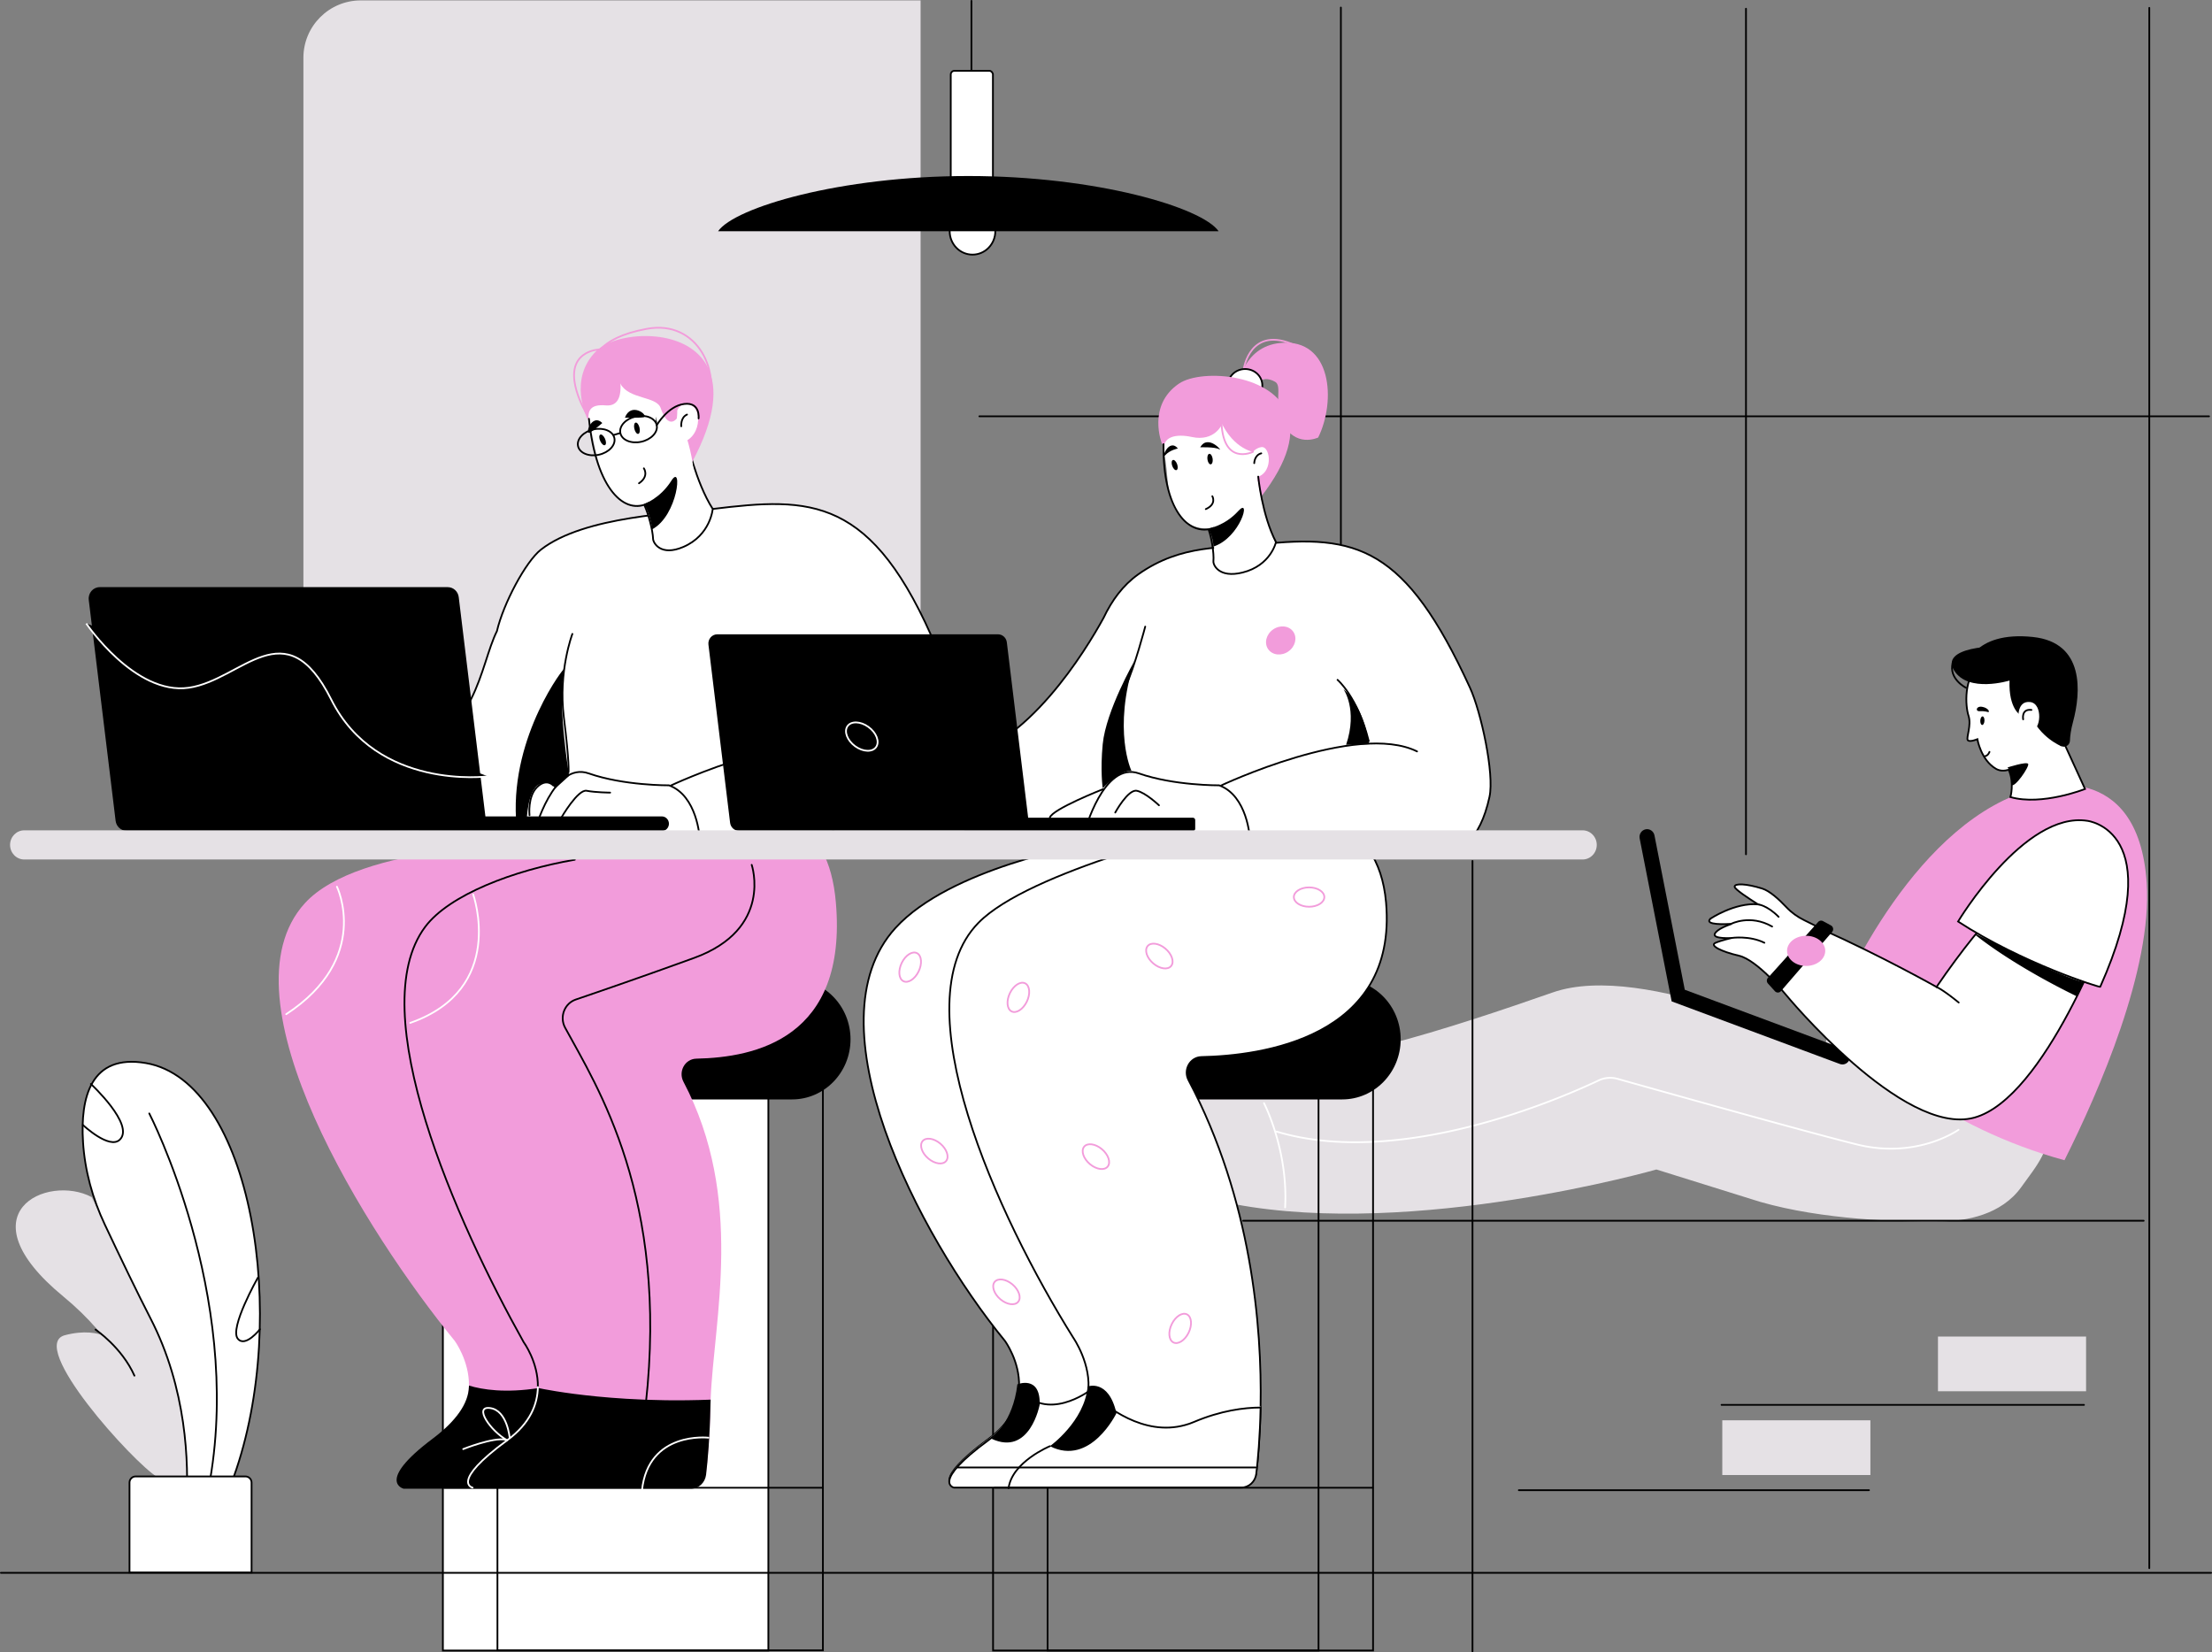 <svg xmlns="http://www.w3.org/2000/svg" id="Capa_2" viewBox="0 0 2533.68 1892.48"><rect x="0" y="0" width="2533.68" height="1892.48" fill="#808080" stroke="none"/><defs><style>.cls-1{fill:#f29cdb}.cls-2,.cls-3{fill:#fff}.cls-4{fill:#e5e1e5}.cls-3,.cls-5,.cls-6,.cls-7{stroke-linecap:round}.cls-3,.cls-5,.cls-6,.cls-7,.cls-8{stroke-miterlimit:10;stroke-width:2px}.cls-3,.cls-7{stroke:#000}.cls-5,.cls-6,.cls-7{fill:none}.cls-5,.cls-8{stroke:#fff}.cls-6{stroke:#f29cdb}</style></defs><g id="Capa_2-2"><path d="m1322.59 1174.42 91.05 204.72c207.86 39.23 483.65-39.64 483.65-39.64l118.78 37.05c72.17 20.7 158.48 23.09 207.92 22.39 27.48-.39 68.39-7.14 91.44-39.56 8.1-11.39 17.6-23.15 23.61-35.14 35.15-70.21 68.77-189.37 62.99-276.85-8.47-128.69-112.43-95.92-112.43-95.92-120.32 29.93-186.76 206.94-197.21 236.87-.96 2.77-1.49 14.59-1.49 14.59s-206.37-103.26-312.38-66.21c-106.08 37.05-290.45 98.89-335.1 71.99-108.28-65.23-120.81-34.29-120.81-34.29h-.02z" class="cls-4"/><path d="M2243.38 1293.96s-47.12 33.98-116.26 16.91c-56.27-13.89-228.57-62.3-274.41-75.21a30.696 30.696 0 0 0-21.53 1.81c-44.84 21.23-228.08 100.97-368.95 58.6m-14.43-32.57s27.83 53.48 24.2 119.4" class="cls-5"/><path d="M2097.82 1164.34c38.7 46.92 130.22 127.37 266.88 164.55 39.64-79.2 100.7-218.85 94.19-317.54-9.55-145.16-126.82-108.2-126.82-108.2-135.72 33.76-222.46 227.43-234.26 261.19h.01z" class="cls-1"/><path d="M2110.37 1219.2c3.54 0 6.86-2.25 8.14-5.87 1.63-4.62-.7-9.72-5.19-11.39l-183.53-68.31-34.71-176.79c-.94-4.82-5.51-7.95-10.19-6.96-4.68.97-7.72 5.66-6.77 10.48l36.64 186.59 192.68 71.71c.97.36 1.97.54 2.95.54h-.02z"/><path d="M2268.73 760.31c20.08-14.53 58.54-9.8 77.62 16.48 11.77 16.21 18.77 43.81 12.7 63.09l29.2 63.8s-49.28 19.56-85.46 9.27c0 0 4.65-16.18-1.94-31.25-5.1 1.43-10.18 1.46-14.61-1.12-17.28-10.05-21.31-33.92-21.31-33.92s-9.08 3.82-11.03 1.03 4.51-16.96.88-27.91c-3.63-10.94-6.11-44.94 13.96-59.47z" class="cls-3"/><path d="M2358.31 852.13c3.86 5.72 12.42 3.03 12.66-3.93.2-5.66 1.19-12.67 3.51-21.27 9.16-34.01 13.43-91-45.83-97.33-67.74-7.24-82.55 34.01-73.43 47.81 1.97 2.98 5.86 3.86 8.94 2.15 9.49-5.27 35.85-17.46 65.34-9.76 2.71.71 4.66 3.15 4.98 6.01 1.47 13.2 7.03 51.44 23.82 76.33h.01z"/><path d="M2361.32 854.8s-25.12-9.95-36.04-37.12l-10.61 1.69s-14.11-7.06-12.91-39.89c0 0-47.21 14.62-63.44-11.47-16.23-26.1 43.19-30.61 74.1-26.27 30.91 4.34 58.27 85.88 48.89 113.06h.01z"/><path d="M2311.95 822.03s-1.57-19.61 13.38-17.95c14.94 1.67 12.54 32.72 1.18 33-11.36.27-14.56-15.05-14.56-15.05z" class="cls-2"/><path d="M2317.37 823.93s-2.47-12.21 9.5-10.82" class="cls-3"/><path d="M2273.06 825.57c-.14 2.72-1.32 4.87-2.64 4.8-1.32-.07-2.28-2.33-2.15-5.05.14-2.72 1.32-4.86 2.64-4.79s2.28 2.33 2.15 5.05zm4.1-9.96s-4.11-1.42-9.47-1.02c-5.37.4-4.36-6.24 2.76-5.01 7.12 1.24 9.21 6.33 6.72 6.02h-.01zm22.33 63.41s22.12-7.17 23.65-4.05c1.53 3.12-15.58 28.08-19.22 24.06-.36-.39.61-13.91-4.43-20.02z"/><path d="M2278.79 861.19s-1.47 4.69-5.83 5.1m-313.83 185.97s27.85-18.62 54.46-16.48c-11.34-7.27-26.58-17.2-26.7-20.14-.16-4.08 13.42-3.59 31.54 2.07 8.52 2.66 18.97 12.07 27.66 21.29 5.91 6.27 12.91 11.27 20.5 14.96 10.08 4.91 19.13 9.44 20.4 10.49 69.26 31.07 131.13 65.98 131.13 65.98 61.26-89.55 100.68-118.58 100.68-118.58l97.13 44.77s-73.06 201.41-154.72 223.53c-81.65 22.12-216.23-141.56-216.23-141.56s-32.17-39.05-53.06-43.92-33.91-11.76-27.02-14.74c6.88-2.98 18.65-5.61 18.65-5.61s-21.83 1.47-19.41-4.64c2.11-5.32 15.36-10.15 18.74-11.3.11-.04.08-.21-.03-.2-5.03.33-31.38 1.71-23.73-5.91h.01z" class="cls-3"/><path d="M2390.89 940.14s94.61 10.72 14.78 190.06c.61 1.53-89.84-27.07-162.83-74.72 0 0 75.86-126.57 148.05-115.34zm-147.32 208.13s-16.67-13.81-25.43-17.84m-235.28-72.27s21.84-11.35 46.99 3.07m-46.28 13.07s20.3-3 37.41 5.52m-7.39-44.04s10.63 1.1 23.68 14.34" class="cls-3"/><path d="M2379.37 1141.41s-67.64-31.81-116.93-70.7l1.47-.64s98.61 50.26 123.09 54.77l-7.63 16.57zm-280.8-74.01-58.64 67.81a4.577 4.577 0 0 1-6.89.09l-7.99-8.8c-1.66-1.83-1.67-4.67-.02-6.52l57.52-63.97c1.43-1.59 3.73-2 5.6-.98l9.11 4.96c2.67 1.45 3.31 5.09 1.3 7.41z"/><path d="M2090.67 1089.09c0 9.54-9.79 17.27-21.87 17.27s-21.87-7.73-21.87-17.27 9.79-17.27 21.87-17.27 21.87 7.73 21.87 17.27z" class="cls-1"/><path d="M2251.9 787.76s-20.11-9.98-15.25-28.51" class="cls-7"/><path d="M1054.47 840.85H347.52V66.16c0-36.26 29.44-65.69 65.69-65.69h641.26v840.38z" class="cls-4"/><path d="M507.3 1202.17h372.8v688.29H507.3z" class="cls-3"/><path d="M569.78 1199.7h372.8v690.53h-372.8z" class="cls-7"/><path d="M469.3 1259.24h437.95c36.98 0 66.96-30.82 66.96-68.83s-29.98-68.83-66.96-68.83H469.3c-36.98 0-66.96 30.82-66.96 68.83s29.98 68.83 66.96 68.83z"/><path d="M462.38 1702.52h258.33s.19-40.87-3.4-100.73c-6.8-112.01-27-290.4-87.1-391.66 0 0 258.34 21.36 241.34-176.35-4.1-47.66-21.23-76.14-44.96-91.97-74.78-49.91-214.53 25.97-214.53 25.97s-200.23-2.18-263.02 66.91c-98.96 108.97 71.83 379.01 171.82 501.1 0 0 16.68 22.68 16.29 51.22-.06.4-.06.86-.06 1.25-.58 19.12-8.91 40.68-35.08 59.93-66.06 48.46-39.64 54.32-39.64 54.32h.01z" class="cls-1"/><path d="M548.26 1702.52h243.26c8.79 0 16.16-6.79 17.25-15.76 1.86-15.56 4.3-41.93 4.94-75.95.06-2.64.13-5.34.26-8.04 3.59-91.24 39.19-230.41-31.11-363.71-6.22-11.8 1.67-26.24 14.75-26.5 67.47-1.38 173.23-23.14 159.82-178.79-8.59-99.94-71.13-108.25-130.84-91.97-49.26 13.25-96.59 43.31-110.31 52.41-2.63 1.78-5.64 2.7-8.72 2.83-24.76 1.05-88.57 10.94-147.32 69.55-66 65.93-1.86 348.94 98.06 471.04 0 0-28.28 23.07-35.15 53.4-.38 1.58-.64 3.16-.9 4.81-2.37 17.07-11.67 35.6-34.44 52.34-66 48.46-39.57 54.32-39.57 54.32l.02.02z" class="cls-1"/><path d="M322.93 950.28s40.38-74.9 139.39-91.05c83.29-13.59 87.21-97.06 106.87-136.34 7.21-31.14 32.89-79.7 50.48-93.41 49.64-38.66 156.94-41.69 196.81-46.54 111.59-13.57 182.96-16.26 256.97 160.78 12.66 30.29 8.23 133.36 2.51 162.39-22.19 112.59-96.34 59.14-96.34 59.14s-72.49 9.68-183.14 11.83c-107.89 2.1-179.3 11.77-262.65-22.08 0 0 108.65 42.05 119.43 0l-330.33-4.72zm376.35-15.27s-32.72-13.45-30.79 11.47" class="cls-3"/><path d="M698.83 761.51s-18.69 32.16-10.14 67.3 29.02 97.64 22.55 134.23" class="cls-5"/><path d="M767.82 899.99s155.62-73.64 225.16-39.33m-91.09-81.99s23.06 19.45 35.77 70.22M801.38 959.58s-2.6-48.06-35.06-60.07c0 0-51.66.47-92.03-13.69-40.36-14.17-62.02 66.79-62.02 66.79s7.29 8.18 24.6-9.59c3.4-3.49 9.13-.08 8.01 4.72l-2.09 8.92" class="cls-3"/><path d="M698.88 907.85s-16.92-.15-26.92-2.13-28.88 30.61-28.88 30.61" class="cls-3"/><path d="M658.41 984.72c-69.78 11.93-143.92 40.15-171.38 76.84-72.2 96.48 36.31 339.07 112.76 475.65 0 0 16.81 22.81 16.3 51.51m-106.94 115.29h433" class="cls-7"/><path d="M738.4 579.33c3.92 8.35 9.28 27.33 9.65 37.92.16 4.62 8.75 20.31 34.66 9.18 31.24-13.43 33.66-43.52 33.66-43.52-19.7-30.87-29.57-78.6-29.57-78.6" class="cls-3"/><path d="M861.01 990.57s25.06 73.6-66.23 106.72c-57.88 21-107.01 37.95-135.22 47.54-13.05 4.44-18.95 19.95-12.26 32.29 36.34 67.06 118.86 194.24 92.34 431.63" class="cls-7"/><path d="M462.38 1705.15h329.14c8.79 0 16.16-6.95 17.25-16.12 1.86-15.91 4.3-42.88 4.94-77.68.06-2.7.13-5.46.26-8.23-36.11 1.42-68.82.74-96.65-1.01-47.4-2.83-80.94-8.5-94.15-10.99-4.1-.81-6.22-1.28-6.22-1.28-38.16 5.93-64.2 1.89-79.78-2.83-.06.4-.06.88-.06 1.28-.58 19.55-15.21 39.7-41.38 59.39-66.06 49.56-33.34 57.46-33.34 57.46h-.01z"/><path d="M616.09 1588.73c-.35 19.36-8.57 41.39-35.16 60.91-66 48.46-39.6 54.27-39.6 54.27m.65-679.45s38.74 108.42-72.11 147.14m-83.94-155.99s39.82 81.87-58.12 146.03" class="cls-5"/><path d="M672.77 479.56s-22.92-45.16 10.65-77.9c11.89-11.6 39.78-18.82 67.03-16.26 49.67 4.68 97.24 41.88 42.03 144.4l-119.7-50.25h-.01z" class="cls-1"/><path d="M693.91 464.33c-17.6-1.57-24.02 5.46-17.2 27.04 4.4 13.92 4.44 17.81 9.25 39.86 10.29 47.17 47.99 61.69 77.53 29.29 8.51-9.33 24.52 12.94 28.32 4.47 9.59-21.42-5.41-73.52-22.93-108.32-17.95-35.64-61.24-35.2-61.24-35.2s13.05 45.24-13.74 42.85z" class="cls-2"/><path d="M687.64 505.38c1.55 3.29 3.97 5.26 5.42 4.4 1.45-.86 1.37-4.23-.18-7.53-1.55-3.29-3.97-5.26-5.42-4.4-1.45.86-1.37 4.23.18 7.53zm38.93-14.4c.78 3.57 2.76 6.25 4.41 5.98 1.65-.27 2.35-3.38 1.57-6.95-.78-3.57-2.75-6.25-4.41-5.98-1.65.27-2.35 3.38-1.57 6.95zm11.22 86.24s18.11-5.95 31.26-26.7c13.16-20.75 7.44 40.18-22.02 55.71 0 0-1.72-15.94-9.24-29.02zm-47.91-92.69s-6.48 5.87-13.47 10.53c-7.88 5.26 1.05-22.82 13.47-10.53zm25.91-6.09s20.29.29 21.91-.65c4.78-2.78-15.21-17.63-21.91.65z"/><path d="M771.11 487.84s.95-22.23 12.16-24.38c22.66-4.34 21.64 37.6-1.86 43.12-23.5 5.53-10.3-18.75-10.3-18.75z" class="cls-2"/><path d="M780.34 488.24s-1.04-10.05 6.59-13.41" class="cls-7"/><path d="M775.21 479.25s-9.6 13.82-18.44-11.84c-4.75-13.8-36.13-9.82-45.94-27.57-34.82-63.02 73.54-25.33 64.37 39.41h.01z" class="cls-1"/><path d="M674.59 479.64c8.25 81.22 41.39 111.53 69.07 96.05m-6.18-39.29s6.46 8.94-5.57 17.14" class="cls-7"/><path d="M750.02 425.98s-51.45-41.13-81.71-19.44c-26.15 18.75 3.57 67.49 3.57 67.49" class="cls-6"/><path d="M680.91 413.53s.7-25.91 59.9-36.9 87.06 51.82 67.56 94.22" class="cls-6"/><path d="M752.25 487.02c1.63 8.02-6.39 16.52-17.91 18.99-11.52 2.47-22.17-2.04-23.79-10.05-1.63-8.02 6.39-16.52 17.91-18.99 11.52-2.47 22.17 2.04 23.79 10.06zm-48.5 14.84c1.63 8.02-6.39 16.52-17.91 18.99-11.52 2.47-22.17-2.04-23.79-10.06-1.63-8.02 6.39-16.52 17.91-18.99 11.52-2.47 22.17 2.04 23.79 10.05z" class="cls-7"/><path d="M800.18 479.25s2.3-18.95-16.52-16.58c-18.82 2.37-31.41 24.36-31.41 24.36m-41.71 8.93-7.74 2.29m-47.18 227.8s-16.37 42.65-9.75 95.69 5.32 62.88 5.32 62.88m-17.41 15.1s-7.54-8.95-18.57 1.79c-11.02 10.74-8.7 32.2-8.7 32.2" class="cls-7"/><path d="M811.46 1646.7s-68.94-8.01-76.13 60.39m-154.39-57.45c-19.24-10.65-38.95-39.66-19.37-36.86s22.25 34.25 22.25 34.25m-53.25 12.71s34.38-13.8 48.53-10.72" class="cls-5"/><path d="M646.44 765.89c.74-3.28-60.85 75.62-55.4 171.78l12.28 2.83s.46-35.69 14.81-42.35 17.59 5.23 17.59 5.23l16.2-14.75s-14.2-84.19-5.48-122.75zM543.65 951.56H145c-6.39 0-11.78-4.89-12.57-11.41l-30.77-253.01c-.94-7.77 4.95-14.64 12.57-14.64h398.64c6.39 0 11.78 4.89 12.57 11.41l30.77 253.01c.94 7.77-4.95 14.64-12.57 14.64h.01z"/><path d="M483.07 935.08h274.99c4.5 0 8.15 3.75 8.15 8.38 0 4.63-3.65 8.38-8.15 8.38H483.07c-4.5 0-8.15-3.75-8.15-8.38 0-4.63 3.65-8.38 8.15-8.38z"/><path d="M558.89 889.21s-127.06 16.81-179.51-88.02-102.29-22.22-163.17-13.48c-61.8 8.87-117.41-73.62-117.41-73.62" class="cls-8"/><path d="M1140.06 264.78c0 14.84-11.7 26.87-26.14 26.87s-26.14-12.03-26.14-26.87 11.7-26.87 26.14-26.87 26.14 12.03 26.14 26.87z" class="cls-3"/><path d="M1112.72 238.29V1" class="cls-7"/><rect width="48.29" height="138.48" x="1089.02" y="81.1" class="cls-3" rx="4.17" ry="4.17"/><path d="M822.48 264.88h573.37c-18.8-27.25-139.96-63.27-286.65-63.27s-267.92 36.02-286.72 63.27z"/><path d="M2219.8 1530.85h169.64v62.66H2219.8zm-247.05 95.93h169.64v62.66h-169.64z" class="cls-4"/><path d="M2387.05 1609.08h-415.16m168.89 97.72h-401.1" class="cls-7"/><path d="M136.5 1540.83s-18.66-23.02-62.2-11.51c-43.54 11.51 78.37 145.78 105.74 162.4s-7.46-107.42-43.54-150.89z" class="cls-4"/><path d="M72.66 1485.07c116.18 95.53 108.44 218.1 108.44 218.1 12.4 10.95 23.1 18 32.24 22.09 3.26-50.29.39-135.07-41.04-215.4-18.72-36.29-45.81-93.33-67.16-139.07 4.08 17-.06.36-.06.36-51.11-27.04-148.6 18.39-32.42 113.91z" class="cls-4"/><path d="M95.08 1307.79c2.05 32.97 10.97 65.1 24.99 94.82 18.05 38.25 37.67 79.02 52.23 107.25 41.43 80.33 44.3 165.11 41.04 215.4 7.54 3.4 14.01 4.8 19.65 4.8 13.32 0 21.74-7.95 26.94-16.65 6.37-10.6 7.98-22.34 7.98-22.34 65.12-182.46 20.04-452.74-100.76-473.43-63.42-10.86-75.2 39.69-72.06 90.16z" class="cls-3"/><path d="M104.11 1241.56s50.52 46.84 33.14 63.77c-11.99 11.68-42.22-16.78-42.22-16.78m202.71 233.94s-16.72 21.38-25.36 10.85c-9.87-12.04 22.95-69.89 22.95-69.89m-124.37-188.16s106.54 206.39 69.66 419.81" class="cls-7"/><path d="M288.15 1801.14H148.34v-103.05c0-3.88 3.15-7.03 7.03-7.03h125.75c3.88 0 7.03 3.15 7.03 7.03v103.05z" class="cls-3"/><path d="M109.42 1522.89s30.09 20.22 44.56 52.77M1 1801.46h2531.68m-2.4-1324.62H1121.79m1340.07 1319.28V9.01m-461.97 969.47V9.98m-464.02 613.16V8.63M1423.94 1398.2h1031.48" class="cls-7"/><path d="M1424.7 422.49s7.17-50.76 58.68-27.02" class="cls-6"/><path d="M1417.01 447.41s4.06-50.66 50.19-54.67c58.24-5.06 63.39 66.45 42.68 108.38 0 0-27.04 13.02-41.6-18.68-9.34-20.33.81-40.46-7.78-45.16-27.25-14.9-27.17 29.49-27.17 29.49l-16.32-19.35z" class="cls-1"/><path d="M1445.91 441.43c0-10.37-8.82-18.77-19.7-18.77s-19.7 8.4-19.7 18.77 8.82 18.77 19.7 18.77 19.7-8.4 19.7-18.77z" class="cls-3"/><path d="M1137.47 1202.17h372.8v688.29h-372.8z" class="cls-7"/><path d="M1199.93 1199.7h372.8v690.72h-372.8z" class="cls-7"/><path d="M1099.46 1259.24h437.95c36.98 0 66.96-30.82 66.96-68.83s-29.98-68.83-66.96-68.83h-437.95c-36.98 0-66.96 30.82-66.96 68.83s29.98 68.83 66.96 68.83z"/><path d="M1092.57 1702.52h258.33s4.68-27.16 6.54-71.66c3.85-94.01-4.87-265.42-97.04-420.74 0 0 258.33 21.36 241.34-176.35-4.1-47.66-21.23-76.14-44.96-91.97-74.78-49.91-214.53 25.97-214.53 25.97s-153.92 26.17-216.71 95.26c-98.96 108.97 25.53 350.66 125.51 472.75 0 0 17.19 23.34 16.23 52.48-.58 19.12-8.91 40.68-35.08 59.93-66.06 48.46-39.64 54.32-39.64 54.32h.01z" class="cls-3"/><path d="m1169.48 1701.67 252.23.85c8.79 0 16.16-6.79 17.25-15.76 1.86-15.56 4.3-41.93 4.94-75.95 1.6-90.98-10.07-236.34-82.48-373.6-6.22-11.8 1.67-26.24 14.75-26.5 67.47-1.38 224.86-21.29 211.45-176.94-8.59-99.94-94.71-115-154.42-98.72-49.26 13.25-254.53 62.63-312.56 121.98-89.94 91.99 21.65 335.85 108.58 474.94 0 0 21.65 31.02 16.96 63.66-2.37 17.07-5.4 35.81-28.17 52.56-66 48.46-48.54 53.47-48.54 53.47h.01z" class="cls-3"/><path d="M953.09 952.9s40.38-68.29 139.39-83.02c83.29-12.39 151.81-126.16 171.47-161.98 9.66-20.3 22.24-37.56 39.84-50.06 49.64-35.25 98.97-29.81 138.84-34.23 111.59-12.37 167.12 2.68 241.13 164.11 12.66 27.62 28.08 98.42 22.35 124.9-22.19 102.66-96.34 53.93-96.34 53.93s-72.49 8.82-183.14 10.79c-107.89 1.91-179.3 10.73-262.65-20.13 0 0 108.65 38.34 119.43 0l-330.33-4.31h.01z" class="cls-3"/><path d="M1330.95 508.41s-17.57-43.87 19.46-69.03c13.12-8.91 41.59-11.75 68.33-5.83 48.72 10.8 91.65 50.74 25.19 136.14l-112.97-61.29z" class="cls-1"/><path d="M1329.45 935.01s-32.72-13.45-30.79 11.47" class="cls-3"/><path d="M1329 761.51s-18.69 32.16-10.14 67.3 29.02 97.64 22.56 134.23" class="cls-5"/><path d="M1397.98 899.99s155.62-73.64 225.16-39.33m-91.09-81.99s23.06 19.45 35.77 70.22" class="cls-3"/><path d="M1365.1 500.51c-17.28-3.75-35.89-1.32-31.59 19.1 2.78 13.17 2.37 16.69 4.62 37.27 4.82 44.01 40.54 62.13 73.54 36.75 33.55-25.81 35.9-46.05 17.2-93.19-13.73-34.61-29.07-14.59-29.07-14.59s-8.42 20.36-34.71 14.66z" class="cls-2"/><path d="M1342.74 533.72c1.16 3.18 3.34 5.29 4.87 4.7 1.53-.59 1.84-3.65.68-6.83-1.16-3.18-3.34-5.29-4.87-4.7-1.54.59-1.84 3.65-.69 6.83zm40.25-7.86c.37 3.33 2.02 6.02 3.69 5.99 1.67-.02 2.72-2.75 2.35-6.08s-2.02-6.02-3.69-5.99c-1.67.02-2.72 2.75-2.35 6.08z"/><path d="M1384.27 605.32s10.43 17.86 4.96 38.59c0 0 2.26 35.14 23.54 64.42 6.36 8.74 19.44 7.67 24.65-1.84 11.09-20.21 26.55-54.58 23.38-84.59 0 0-16.55-42.71-19.75-71.03 0 0-53.86 49.49-56.78 54.46z" class="cls-2"/><path d="M1384.27 605.32s18.64-2.98 34.05-20c15.42-17.02 2.58 30.56-28.41 40.7 0 0 .33-7.88-5.64-20.7zm-35.04-91.64s-9.34 1.76-14.56 7.74c-5.21 5.98 3.65-20.5 14.56-7.74zm25.57-1.35s17.22-.63 21.8 2.31c4.58 2.94-13.07-17.95-21.8-2.31z"/><path d="M1427.53 528.91s5.94-14.93 17.1-16.79c11.16-1.85 14.91 33.21-9.03 35.1-23.94 1.89-8.07-18.31-8.07-18.31z" class="cls-2"/><path d="M1436.63 530.49s.12-9.23 8.07-11.26" class="cls-7"/><path d="M1435.15 517.53s-26.04-4.38-39.73-42.05c-13.69-37.68 56.21-15.27 39.73 42.05z" class="cls-1"/><path d="M1384.63 607.31c2.93 8.07 6.08 25.94 5.24 35.57-.37 4.2 6.35 19.53 33.32 12.89 32.52-8.01 38.35-34.9 38.35-34.9-16.01-30.52-20.34-74.98-20.34-74.98m-108.45-37.17c-1.1 74.54 28.3 106.33 57.52 96m-1.64-36.34s5.39 8.94-7.49 14.76" class="cls-7"/><path d="M1431.55 959.58s-2.6-48.06-35.06-60.07c0 0-51.66.47-92.03-13.69-40.36-14.17-62.02 66.79-62.02 66.79s7.29 8.18 24.6-9.59c3.4-3.49 9.13-.08 8.01 4.72l-2.09 8.92" class="cls-3"/><path d="M1327.52 922.35s-15.4-14.64-25.4-16.62c-10.01-1.98-24.7 24.92-24.7 24.92" class="cls-3"/><path d="M1167.93 951.58H846.41c-5.15 0-9.5-3.94-10.14-9.2l-24.81-204.06c-.76-6.27 3.99-11.8 10.14-11.8h321.52c5.15 0 9.5 3.94 10.14 9.2l24.81 204.06c.76 6.27-3.99 11.8-10.14 11.8z"/><path d="M1003.59 855.56c-4.18 6.12-14.94 5.76-24.02-.8-9.09-6.56-13.06-16.84-8.88-22.96s14.94-5.76 24.02.8c9.09 6.56 13.06 16.84 8.88 22.96z" class="cls-8"/><rect width="265.27" height="15.25" x="1103.76" y="936.58" rx="2.57" ry="2.57"/><path d="M1263.44 903.9s-58.44 23-60.92 32.59m109.25-218.79s-12.06 46.19-23.04 70.03c-18.03 39.14 4.01 92.69 4.01 92.69" class="cls-3"/><path d="M1435.15 517.53s-35.78 17.65-36.14-37.92" class="cls-6"/><ellipse cx="1466.97" cy="733.56" class="cls-1" rx="17.52" ry="15.33" transform="rotate(-35.18 1466.973 733.56)"/><path d="M1443.9 1610.82c-18.86.07-45.41 3.43-76.38 16.55-3.4 1.45-6.73 2.64-10.07 3.49-48.04 13.45-91.39-22.22-104.99-35.01-2.89-2.7-4.43-4.35-4.43-4.35s-49.7 37.45-79.98-2.44c-.19-.26-.45-.53-.77-.79-.58 19.12-8.91 40.68-35.08 59.93-66.06 48.46-39.64 54.32-39.64 54.32h329.14c8.79 0 16.16-6.79 17.25-15.76 1.86-15.56 4.3-41.93 4.94-75.95" class="cls-2"/><path d="M1443.9 1612.15c-18.86.07-45.41 3.43-76.38 16.55-3.4 1.45-6.73 2.64-10.07 3.49-48.04 13.45-91.39-22.22-104.99-35.01-2.89-2.7-4.43-4.35-4.43-4.35s-49.7 37.45-79.98-2.44c-.19-.26-.45-.53-.77-.79-.58 19.12-8.91 40.68-35.08 59.93-66.06 48.46-39.64 54.32-39.64 54.32h329.14c8.79 0 16.16-6.79 17.25-15.76 1.86-15.56 4.3-41.93 4.94-75.95" class="cls-3"/><path d="M1139.32 1704.01h433" class="cls-7"/><path d="M1278.79 1618.63s-29.57 61.43-76.2 37.79c0 0 39.82-28.48 43.18-68.35 0 0 23.99-9.22 33.02 30.57zm-87.9-9.91s-10.95 59.94-55.42 39.08c0 0 24.92-18.41 29.84-62.22 0 0 26.54-10.97 25.57 23.14h.01z"/><path d="M1482 1027.48c0 6.12 7.82 11.08 17.46 11.08s17.46-4.96 17.46-11.08-7.82-11.08-17.46-11.08-17.46 4.96-17.46 11.08zm-323.38 130.91c5.32 2.75 13.14-2.2 17.48-11.05 4.33-8.85 3.53-18.26-1.79-21.01s-13.14 2.2-17.48 11.05c-4.33 8.85-3.53 18.26 1.79 21.01zm-123.93-34.6c5.32 2.75 13.14-2.2 17.48-11.05 4.33-8.85 3.53-18.26-1.79-21.01s-13.14 2.2-17.47 11.05c-4.33 8.85-3.53 18.26 1.79 21.01h-.01zm309.28 413.77c5.32 2.75 13.14-2.2 17.47-11.05 4.33-8.85 3.53-18.26-1.79-21.01s-13.14 2.2-17.47 11.05c-4.33 8.85-3.53 18.26 1.79 21.01zm-29.55-453.84c-3.75 4.75-.73 13.67 6.75 19.92s16.59 7.46 20.35 2.71c3.75-4.75.73-13.67-6.75-19.92s-16.59-7.46-20.35-2.71zm-175.19 384.61c-3.75 4.75-.73 13.67 6.75 19.92s16.59 7.46 20.35 2.71c3.75-4.75.73-13.67-6.75-19.92s-16.59-7.46-20.35-2.71zm-82.57-161.22c-3.75 4.75-.73 13.67 6.75 19.92s16.59 7.46 20.35 2.71c3.75-4.75.73-13.67-6.75-19.92s-16.59-7.46-20.35-2.71zm185.07 6.36c-3.75 4.75-.73 13.67 6.75 19.92s16.59 7.46 20.35 2.71c3.75-4.75.73-13.67-6.75-19.92s-16.59-7.46-20.35-2.71z" class="cls-6"/><path d="M1438.17 1680.8h-340.86" class="cls-7"/><path d="M1299.5 756.89s-32.69 57.07-36.42 95.43c-2.96 30.43 0 50.5 0 50.5s19.89-21.19 32.96-19.82c0 0-22.08-46.35 3.46-126.12zm239.2 32.26s16.86 23.28 3.16 63.89l26.32-.58s-4.95-41.82-29.48-63.31z"/><path d="M1202.59 1656.42s-43.34 17.83-47.36 48.13m531.4-718.44v905.37" class="cls-7"/><path d="M27.79 984.44h1784.92c8.98 0 16.26-7.48 16.26-16.71s-7.28-16.71-16.26-16.71H27.79c-8.98 0-16.26 7.48-16.26 16.71s7.28 16.71 16.26 16.71z" class="cls-4"/></g></svg>